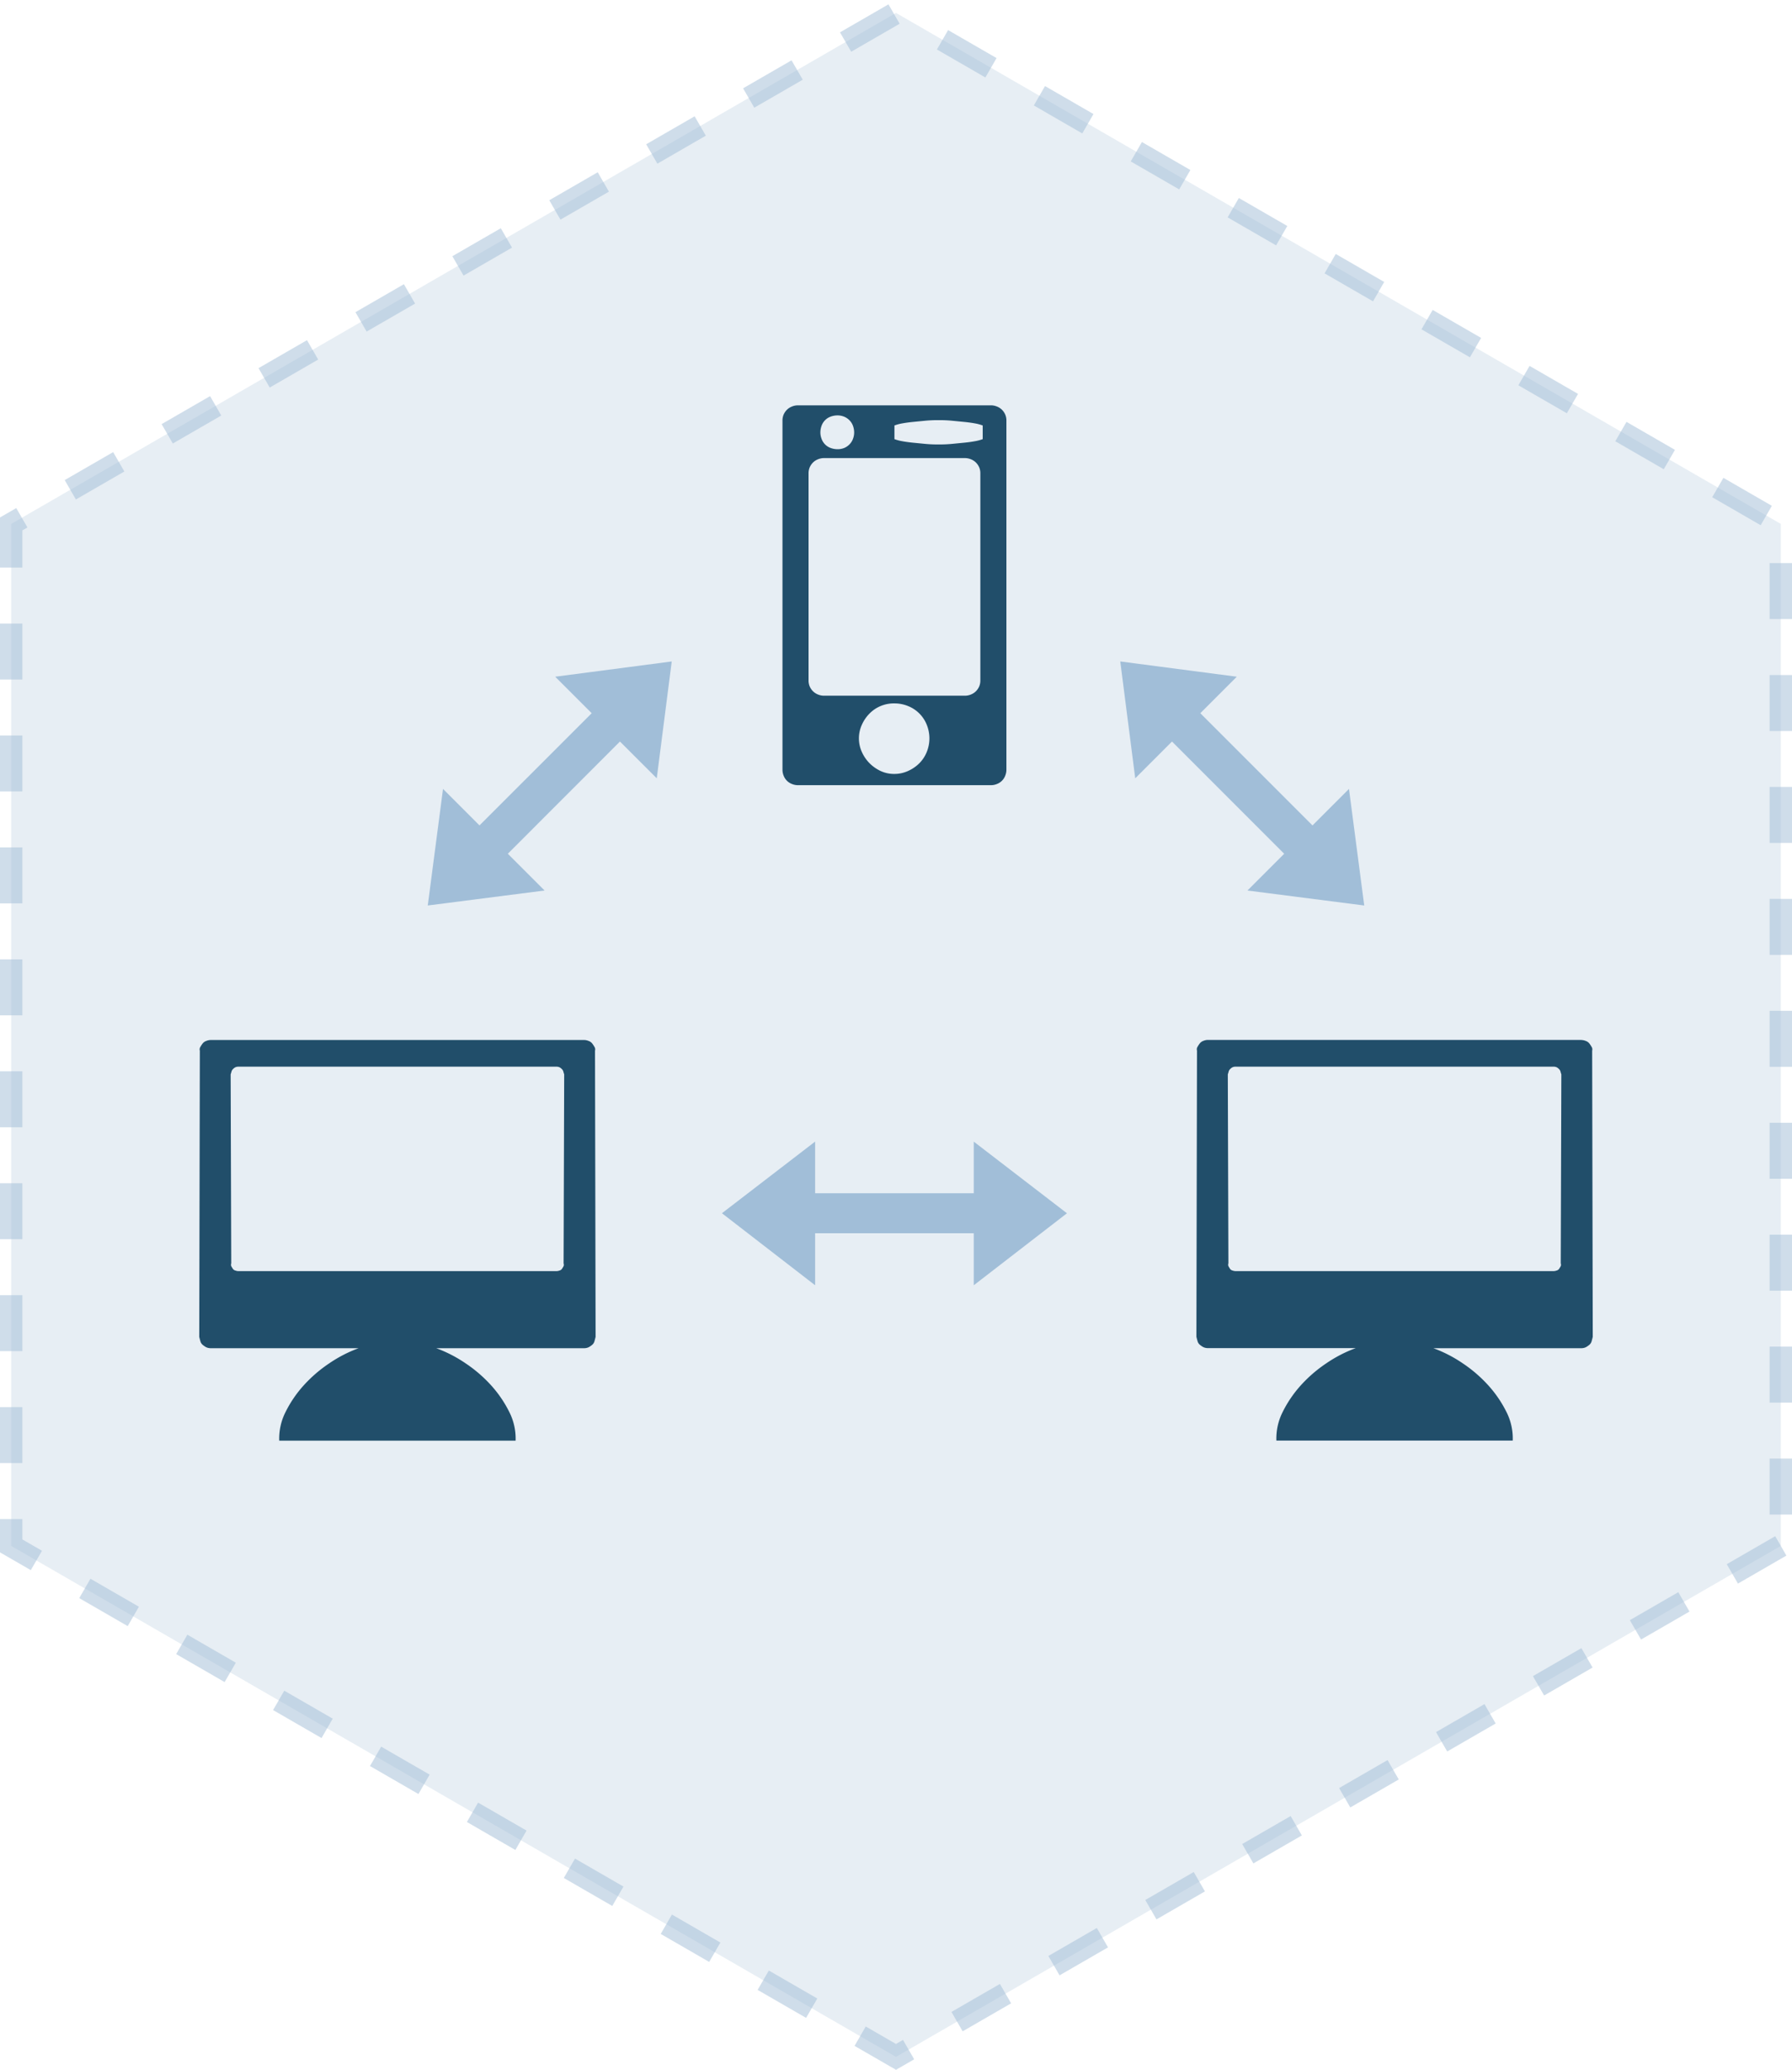 <svg id="Layer_1" data-name="Layer 1" xmlns="http://www.w3.org/2000/svg" viewBox="0 0 160.137 184.91"><defs><style>.cls-1{fill:#a0bdd7;fill-opacity:0.5;stroke:#a0bdd7;stroke-miterlimit:10;stroke-width:2px;stroke-dasharray:5 5;opacity:0.5;}.cls-2{fill:#214e6a;}.cls-3{fill:#a1bed8;}</style></defs><title>resource-feature-4</title><polygon class="cls-1" points="159.137 138.105 80.068 183.755 1 138.105 1 46.805 80.068 1.155 159.137 46.805 159.137 138.105"/><path class="cls-2" d="M52.217,92.911a1.079,1.079,0,0,1,.371.079,0.718,0.718,0,0,1,.318.212,2.477,2.477,0,0,1,.212.318,0.413,0.413,0,0,1,.053.344l0.053,25.57q-0.053.212-.106,0.4a0.635,0.635,0,0,1-.212.318,1.657,1.657,0,0,1-.318.212,0.954,0.954,0,0,1-.424.079H38.982a11.938,11.938,0,0,1,2.621,1.35,12.306,12.306,0,0,1,2.276,1.959,10.544,10.544,0,0,1,1.615,2.356,5.257,5.257,0,0,1,.582,2.594H24.953a5.257,5.257,0,0,1,.582-2.594,10.544,10.544,0,0,1,1.615-2.356,12.306,12.306,0,0,1,2.276-1.959,11.938,11.938,0,0,1,2.621-1.35H18.865a0.954,0.954,0,0,1-.424-0.079,1.657,1.657,0,0,1-.318-0.212,0.635,0.635,0,0,1-.212-0.318q-0.053-.185-0.106-0.4l0.053-25.57a0.413,0.413,0,0,1,.053-0.344,2.477,2.477,0,0,1,.212-0.318,0.718,0.718,0,0,1,.318-0.212,1.079,1.079,0,0,1,.371-0.079h33.4ZM50.364,112.87l0.053-16.888q-0.053-.159-0.079-0.265a0.468,0.468,0,0,0-.132-0.212,0.83,0.83,0,0,0-.212-0.159,0.737,0.737,0,0,0-.318-0.053H21.353a0.737,0.737,0,0,0-.318.053,0.83,0.83,0,0,0-.212.159,0.468,0.468,0,0,0-.132.212q-0.026.106-.079,0.265l0.053,16.888a0.335,0.335,0,0,0,.026.291q0.079,0.132.132,0.212a0.4,0.4,0,0,0,.212.132,0.871,0.871,0,0,0,.265.053H49.729a0.871,0.871,0,0,0,.265-0.053,0.4,0.4,0,0,0,.212-0.132q0.053-.079.132-0.212A0.335,0.335,0,0,0,50.364,112.87Z" transform="translate(0 0)"/><path class="cls-2" d="M141.325,92.911a1.079,1.079,0,0,1,.371.079,0.718,0.718,0,0,1,.318.212,2.477,2.477,0,0,1,.212.318,0.413,0.413,0,0,1,.053.344l0.053,25.57q-0.053.212-.106,0.4a0.635,0.635,0,0,1-.212.318,1.657,1.657,0,0,1-.318.212,0.954,0.954,0,0,1-.424.079H128.09a11.938,11.938,0,0,1,2.621,1.35,12.306,12.306,0,0,1,2.276,1.959A10.544,10.544,0,0,1,134.6,126.1a5.257,5.257,0,0,1,.582,2.594H114.061a5.257,5.257,0,0,1,.582-2.594,10.544,10.544,0,0,1,1.615-2.356,12.306,12.306,0,0,1,2.276-1.959,11.938,11.938,0,0,1,2.621-1.35H107.973a0.954,0.954,0,0,1-.424-0.079,1.657,1.657,0,0,1-.318-0.212,0.635,0.635,0,0,1-.212-0.318q-0.053-.185-0.106-0.4l0.053-25.57a0.413,0.413,0,0,1,.053-0.344,2.477,2.477,0,0,1,.212-0.318,0.718,0.718,0,0,1,.318-0.212,1.079,1.079,0,0,1,.371-0.079h33.4Zm-1.853,19.958,0.053-16.888q-0.053-.159-0.079-0.265a0.468,0.468,0,0,0-.132-0.212,0.83,0.83,0,0,0-.212-0.159,0.737,0.737,0,0,0-.318-0.053H110.461a0.737,0.737,0,0,0-.318.053,0.83,0.83,0,0,0-.212.159,0.468,0.468,0,0,0-.132.212q-0.026.106-.079,0.265l0.053,16.888a0.335,0.335,0,0,0,.026.291q0.079,0.132.132,0.212a0.4,0.4,0,0,0,.212.132,0.871,0.871,0,0,0,.265.053h28.429a0.871,0.871,0,0,0,.265-0.053,0.4,0.4,0,0,0,.212-0.132q0.053-.079.132-0.212A0.335,0.335,0,0,0,139.472,112.87Z" transform="translate(0 0)"/><path class="cls-3" d="M87.018,114.821v-4.645H72.841v4.645l-8.327-6.435,8.327-6.4V106.6H87.018v-4.611l8.327,6.4Z" transform="translate(0 0)"/><path class="cls-3" d="M58.689,69.53L55.4,66.245,45.38,76.27l3.285,3.285L38.226,80.893l1.363-10.414,3.26,3.26L52.874,63.715l-3.26-3.26,10.414-1.363Z" transform="translate(0 0)"/><path class="cls-3" d="M100.109,59.092l10.414,1.363-3.26,3.26,10.025,10.025,3.26-3.26,1.363,10.414-10.438-1.338,3.285-3.285L104.732,66.245l-3.285,3.285Z" transform="translate(0 0)"/><path class="cls-2" d="M71.3,36.211H88.559a1.416,1.416,0,0,1,.529.106,1.321,1.321,0,0,1,.45.291,1.4,1.4,0,0,1,.291.424,1.358,1.358,0,0,1,.106.556V68.769a1.416,1.416,0,0,1-.106.529,1.279,1.279,0,0,1-.741.741,1.416,1.416,0,0,1-.529.106H71.3a1.416,1.416,0,0,1-.529-0.106A1.279,1.279,0,0,1,70.03,69.3a1.416,1.416,0,0,1-.106-0.529V37.588a1.358,1.358,0,0,1,.106-0.556,1.4,1.4,0,0,1,.291-0.424,1.321,1.321,0,0,1,.45-0.291A1.416,1.416,0,0,1,71.3,36.211ZM87.606,60.775V42.3a1.358,1.358,0,0,0-.106-0.556,1.4,1.4,0,0,0-.291-0.424,1.321,1.321,0,0,0-.45-0.291,1.416,1.416,0,0,0-.529-0.106H73.63a1.416,1.416,0,0,0-.529.106,1.321,1.321,0,0,0-.45.291,1.4,1.4,0,0,0-.291.424,1.358,1.358,0,0,0-.106.556V60.775a1.358,1.358,0,0,0,.106.556,1.4,1.4,0,0,0,.291.424,1.321,1.321,0,0,0,.45.291,1.416,1.416,0,0,0,.529.106h12.6a1.416,1.416,0,0,0,.529-0.106,1.321,1.321,0,0,0,.45-0.291,1.4,1.4,0,0,0,.291-0.424A1.358,1.358,0,0,0,87.606,60.775ZM74.847,37.111a1.768,1.768,0,0,0-.609.106,1.35,1.35,0,0,0-.821.821,1.768,1.768,0,0,0-.106.609,1.626,1.626,0,0,0,.106.556,1.35,1.35,0,0,0,.821.821,1.768,1.768,0,0,0,.609.106,1.554,1.554,0,0,0,.582-0.106,1.41,1.41,0,0,0,.476-0.318,1.357,1.357,0,0,0,.318-0.5,1.626,1.626,0,0,0,.106-0.556,1.768,1.768,0,0,0-.106-0.609,1.357,1.357,0,0,0-.318-0.5,1.41,1.41,0,0,0-.476-0.318A1.554,1.554,0,0,0,74.847,37.111ZM79.93,69.14a2.91,2.91,0,0,0,1.218-.265,3.391,3.391,0,0,0,1.006-.688,3.024,3.024,0,0,0,.662-1.006,3.231,3.231,0,0,0,0-2.435,2.979,2.979,0,0,0-1.668-1.668,3.185,3.185,0,0,0-1.218-.238,3.044,3.044,0,0,0-2.223.9,3.391,3.391,0,0,0-.688,1.006,2.933,2.933,0,0,0,0,2.435,3.391,3.391,0,0,0,.688,1.006,3.5,3.5,0,0,0,.979.688A2.857,2.857,0,0,0,79.93,69.14Zm0-31.128v1.218a3.768,3.768,0,0,0,.688.185q0.424,0.079.953,0.132l1.085,0.106q0.556,0.053,1.085.053h0.265q0.529,0,1.085-.053l1.085-.106q0.529-.053.953-0.132a3.768,3.768,0,0,0,.688-0.185V38.011a3.768,3.768,0,0,0-.688-0.185q-0.424-.079-0.953-0.132l-1.085-.106q-0.556-.053-1.085-0.053H83.741q-0.529,0-1.085.053l-1.085.106q-0.529.053-.953,0.132A3.768,3.768,0,0,0,79.93,38.011Z" transform="translate(0 0)"/></svg>